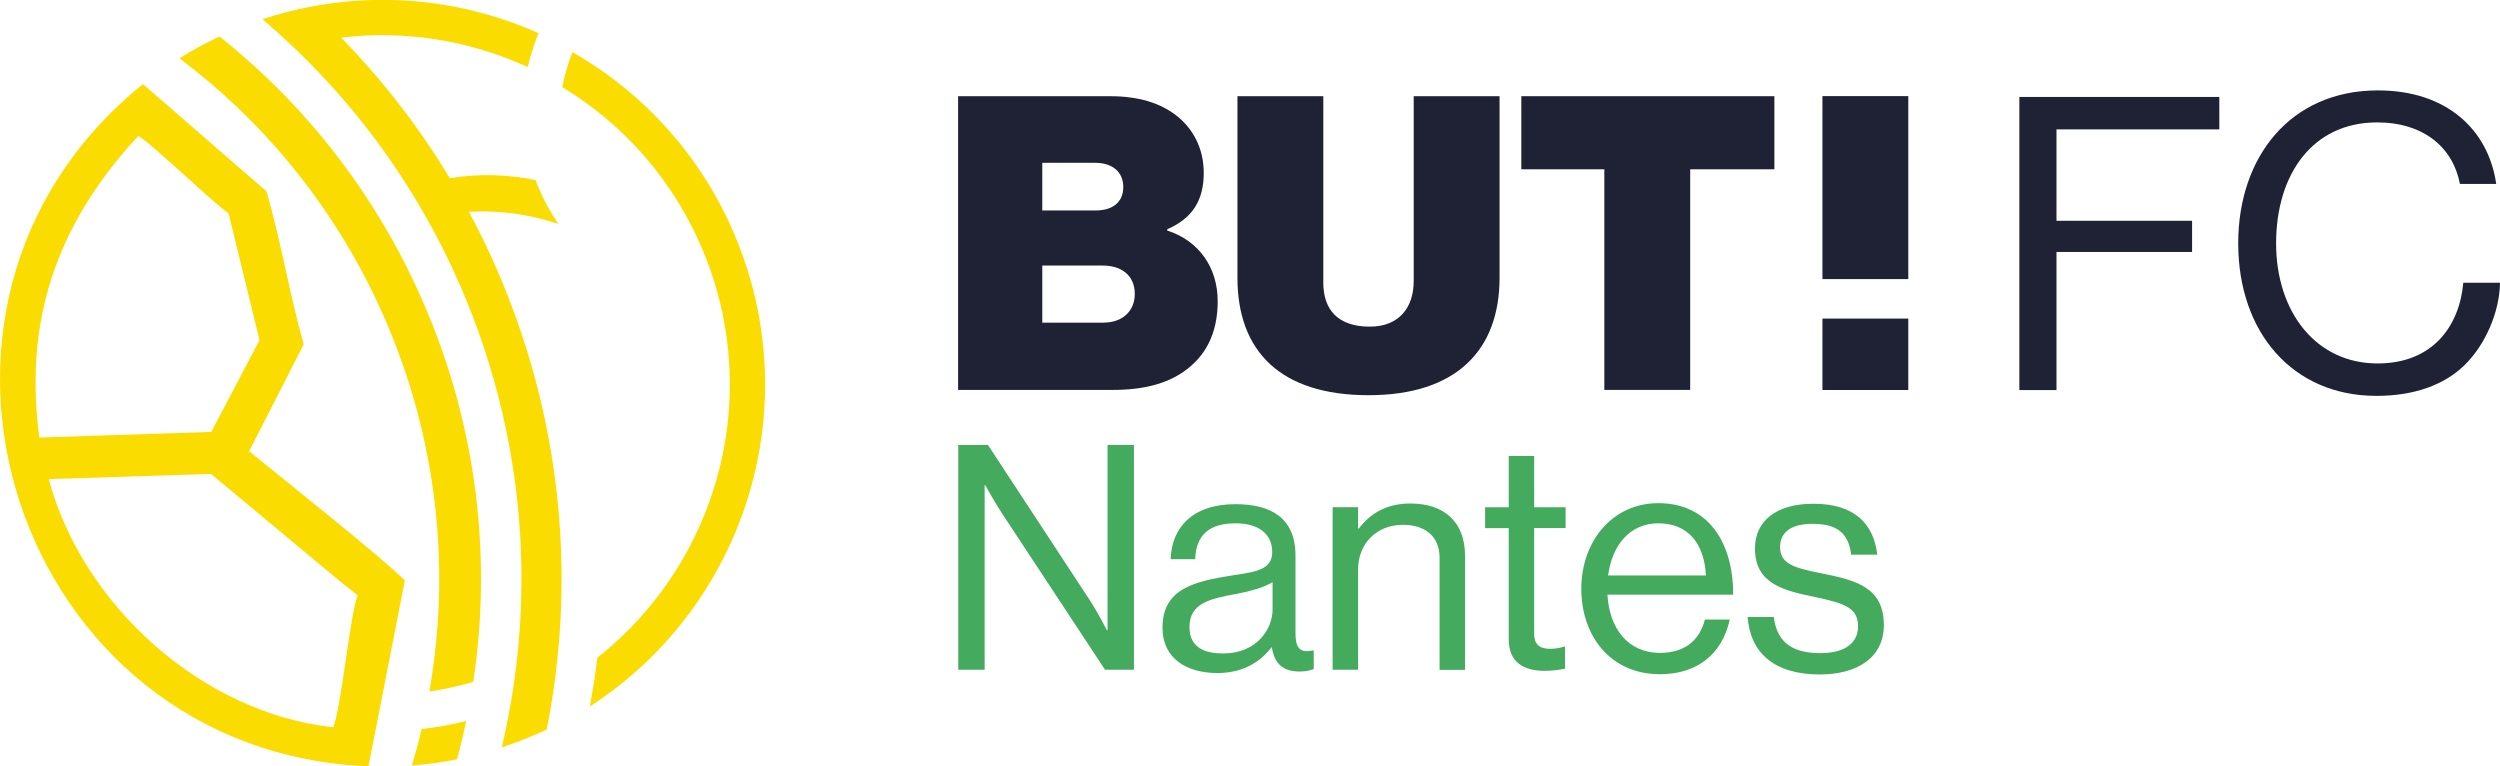 <?xml version="1.0" encoding="UTF-8"?>
<svg id="Calque_1" xmlns="http://www.w3.org/2000/svg" viewBox="0 0 297.57 91.21">
  <defs>
    <style>
      .cls-1 {
        fill: #44ab5e;
      }

      .cls-2 {
        fill: #1e2234;
      }

      .cls-3 {
        fill: #fbdc00;
      }
    </style>
  </defs>
  <g>
    <path class="cls-3" d="M64.11,3.96c-.08.19-.16.38-.24.58-.43,1.12-.78,2.27-1.05,3.44-6.84-3.14-14.52-4.42-22.22-3.5,4.88,4.99,9.23,10.58,12.94,16.73,3.44-.56,6.9-.46,10.21.23.07.17.13.35.2.52.68,1.69,1.53,3.26,2.52,4.7-3.39-1.15-7.01-1.66-10.66-1.45,1.63,3.03,3.11,6.18,4.41,9.45,5.46,13.65,7.43,27.84,6.33,41.56-.01.15-.02.3-.04.45-.11,1.27-.24,2.54-.4,3.8-.05.39-.1.78-.16,1.17-.24,1.74-.54,3.47-.88,5.19-.85.4-1.71.78-2.59,1.13s-1.84.7-2.76,1.01c.38-1.6.71-3.21,1-4.83.15-.84.29-1.69.41-2.54.11-.76.21-1.53.31-2.29.08-.67.16-1.34.22-2.01,1.31-13.46-.5-27.44-5.87-40.87-1.46-3.65-3.14-7.14-5.02-10.48-.67-1.19-1.36-2.36-2.09-3.51-3.92-6.27-8.57-11.91-13.78-16.86-1.19-1.13-2.41-2.23-3.66-3.29,1.85-.61,3.7-1.1,5.57-1.46,3.9-.76,7.82-1,11.68-.75,5.42.36,10.7,1.68,15.6,3.87Z"/>
    <path class="cls-3" d="M55.49,85.83c-.32,1.53-.68,3.04-1.09,4.55-1.79.36-3.58.6-5.37.73.43-1.43.82-2.87,1.16-4.33,1.77-.2,3.54-.52,5.3-.96Z"/>
    <path class="cls-3" d="M51.32,38.24c5.17,12.91,6.84,26.35,5.48,39.27h0c-.13,1.22-.28,2.44-.47,3.65-.66.19-1.31.36-1.97.52-1.08.25-2.16.47-3.25.63.07-.38.13-.76.19-1.13.23-1.43.42-2.87.57-4.33,1.26-12.11-.33-24.68-5.17-36.77-1.43-3.56-3.08-6.96-4.96-10.18-.52-.9-1.06-1.79-1.62-2.67-4.24-6.68-9.41-12.55-15.26-17.5-1.07-.9-2.16-1.78-3.27-2.62-.07-.06-.15-.11-.23-.17,1.52-.95,3.11-1.82,4.77-2.59.03.02.05.04.07.06,1.2.95,2.36,1.93,3.5,2.95,5.53,4.93,10.44,10.65,14.54,17.09.64,1.01,1.27,2.04,1.87,3.08,1.96,3.39,3.7,6.96,5.2,10.7Z"/>
    <path class="cls-3" d="M31.72,22.77c-4.65-3.99-10.05-8.75-14.71-12.75C-15.71,36.38,1.79,89.53,43.86,91.21c.52-2.66,3.74-19.07,4.33-22.12-3.23-3.16-14.88-12.38-18.54-15.38.04-.08,6.46-12.63,6.5-12.72-1.76-6.25-2.63-11.98-4.43-18.22ZM40.35,69.1l2.23,1.76c-.92,2.25-1.93,13.25-2.92,15.71-15.58-1.69-29.81-14.48-33.86-29.54l19.32-.62,15.23,12.68ZM30.89,40.49l-5.74,10.92-20.47.67c-1.58-12.02.75-24.04,11.78-35.9,1.44.74,9.58,8.59,10.74,9.18l3.69,15.13Z"/>
    <path class="cls-3" d="M87.79,28.82c1.04,2.59,1.82,5.21,2.36,7.85.14.66.26,1.32.36,1.99,2.82,17.73-5.14,35.66-20.31,45.43.35-1.87.65-3.76.89-5.66,0-.05.01-.1.02-.15,7.21-5.69,12.23-13.56,14.46-22.24,1.46-5.7,1.73-11.74.62-17.73-.05-.29-.11-.58-.17-.87h0c-.01-.13-.02-.26-.04-.38-.01,0-.03,0-.04,0-.48-2.24-1.16-4.47-2.04-6.67-3.47-8.68-9.55-15.53-16.97-20.02.22-1.12.51-2.22.89-3.29.1-.29.21-.58.32-.87,8.62,4.92,15.69,12.69,19.66,22.62Z"/>
  </g>
  <g>
    <path class="cls-1" d="M114.04,52.97h3.56l12.2,18.6c.9,1.39,1.95,3.44,1.95,3.44h.08v-22.05h3.14v26.76h-3.44l-12.28-18.64c-.86-1.31-1.98-3.33-1.98-3.33h-.07v21.97h-3.14v-26.76Z"/>
    <path class="cls-1" d="M151.4,77.04h-.04c-1.16,1.5-3.14,3.07-6.44,3.07-3.67,0-6.55-1.72-6.55-5.39,0-4.57,3.59-5.5,8.42-6.25,2.73-.41,4.64-.67,4.64-2.77s-1.57-3.41-4.34-3.41c-3.14,0-4.72,1.35-4.83,4.27h-2.92c.11-3.74,2.58-6.55,7.71-6.55,4.12,0,7.15,1.54,7.15,6.14v9.21c0,1.57.37,2.43,2.06,2.06h.11v2.21c-.37.15-.86.3-1.65.3-1.98,0-3.03-.9-3.33-2.88ZM151.47,72.58v-3.29c-1.01.64-2.77,1.12-4.42,1.42-3.03.56-5.47,1.09-5.47,3.93,0,2.58,2.02,3.14,4.01,3.14,4.04,0,5.88-2.96,5.88-5.2Z"/>
    <path class="cls-1" d="M161.65,62.92h.08c1.39-1.83,3.33-2.99,6.14-2.99,4.04,0,6.51,2.21,6.51,6.21v13.59h-3.03v-13.33c0-2.51-1.65-3.93-4.38-3.93-3.07,0-5.32,2.17-5.32,5.35v11.9h-3.03v-19.35h3.03v2.55Z"/>
    <path class="cls-1" d="M176.77,60.38h2.81v-6.1h3.03v6.1h3.74v2.47h-3.74v12.58c0,1.35.71,1.8,1.95,1.8.6,0,1.27-.15,1.61-.26h.11v2.62c-.71.15-1.54.26-2.43.26-2.47,0-4.27-1.01-4.27-3.74v-13.25h-2.81v-2.47Z"/>
    <path class="cls-1" d="M188.22,70.07c0-5.61,3.67-10.18,9.17-10.18,5.8,0,8.91,4.49,8.91,10.89h-14.97c.22,3.93,2.36,6.93,6.25,6.93,2.81,0,4.68-1.35,5.35-3.97h2.96c-.9,4.16-3.93,6.51-8.31,6.51-5.91,0-9.36-4.57-9.36-10.18ZM191.41,68.5h11.64c-.19-3.86-2.17-6.21-5.65-6.21s-5.54,2.7-5.99,6.21Z"/>
    <path class="cls-1" d="M208.02,73.44h3.11c.41,3.37,2.66,4.3,5.54,4.3,3.18,0,4.49-1.39,4.49-3.18,0-2.17-1.5-2.73-5.05-3.48-3.82-.79-7.22-1.57-7.22-5.8,0-3.22,2.47-5.32,6.96-5.32,4.79,0,7.15,2.28,7.6,6.06h-3.11c-.3-2.55-1.68-3.67-4.57-3.67s-3.89,1.24-3.89,2.77c0,2.1,1.87,2.51,5.2,3.18,3.89.79,7.15,1.65,7.15,6.1,0,3.89-3.18,5.88-7.64,5.88-5.32,0-8.27-2.51-8.57-6.85Z"/>
  </g>
  <g>
    <path class="cls-2" d="M114.04,11.45h18.09c3.42,0,5.97.83,7.82,2.25,2.1,1.61,3.33,4.01,3.33,6.89,0,3.33-1.42,5.43-4.35,6.7v.15c3.81,1.22,6.01,4.45,6.01,8.41s-1.52,6.6-4.01,8.36c-2.1,1.47-4.84,2.2-8.46,2.2h-18.43V11.45ZM130.42,25.05c1.96,0,3.28-.93,3.28-2.79s-1.37-2.88-3.33-2.88h-6.31v5.67h6.36ZM131.35,38.4c2.2,0,3.72-1.32,3.72-3.42,0-2.25-1.66-3.37-3.77-3.37h-7.24v6.8h7.29Z"/>
    <path class="cls-2" d="M147.29,33.07V11.45h10.22v22.2c0,3.23,1.76,5.23,5.53,5.23,3.47,0,5.23-2.25,5.23-5.43V11.45h10.22v21.61c0,8.61-5.13,13.98-15.6,13.98s-15.6-5.23-15.6-13.98Z"/>
    <path class="cls-2" d="M181.08,11.45h30.12v8.7h-10.02v26.26h-10.22v-26.26h-9.88v-8.7Z"/>
    <rect class="cls-2" x="216.92" y="37.92" width="10.22" height="8.5"/>
    <rect class="cls-2" x="216.92" y="11.44" width="10.22" height="21.78"/>
    <g>
      <path class="cls-2" d="M240.36,11.54h23.8v3.86h-19.38v10.88h16.14v3.71h-16.14v16.44h-4.42V11.54Z"/>
      <path class="cls-2" d="M266.41,28.96c0-10.25,6.18-18.2,16.63-18.2,8.19,0,13.15,4.68,14.08,11.13h-4.32c-.83-4.34-4.32-7.32-9.86-7.32-7.7,0-12.02,6.2-12.02,14.39s4.76,14.3,12.07,14.3c6.62,0,9.76-4.49,10.21-9.61h4.37c-.05,3.47-1.72,7.37-4.22,9.81-2.45,2.39-6.04,3.66-10.5,3.66-9.96,0-16.44-7.56-16.44-18.15Z"/>
    </g>
  </g>
</svg>